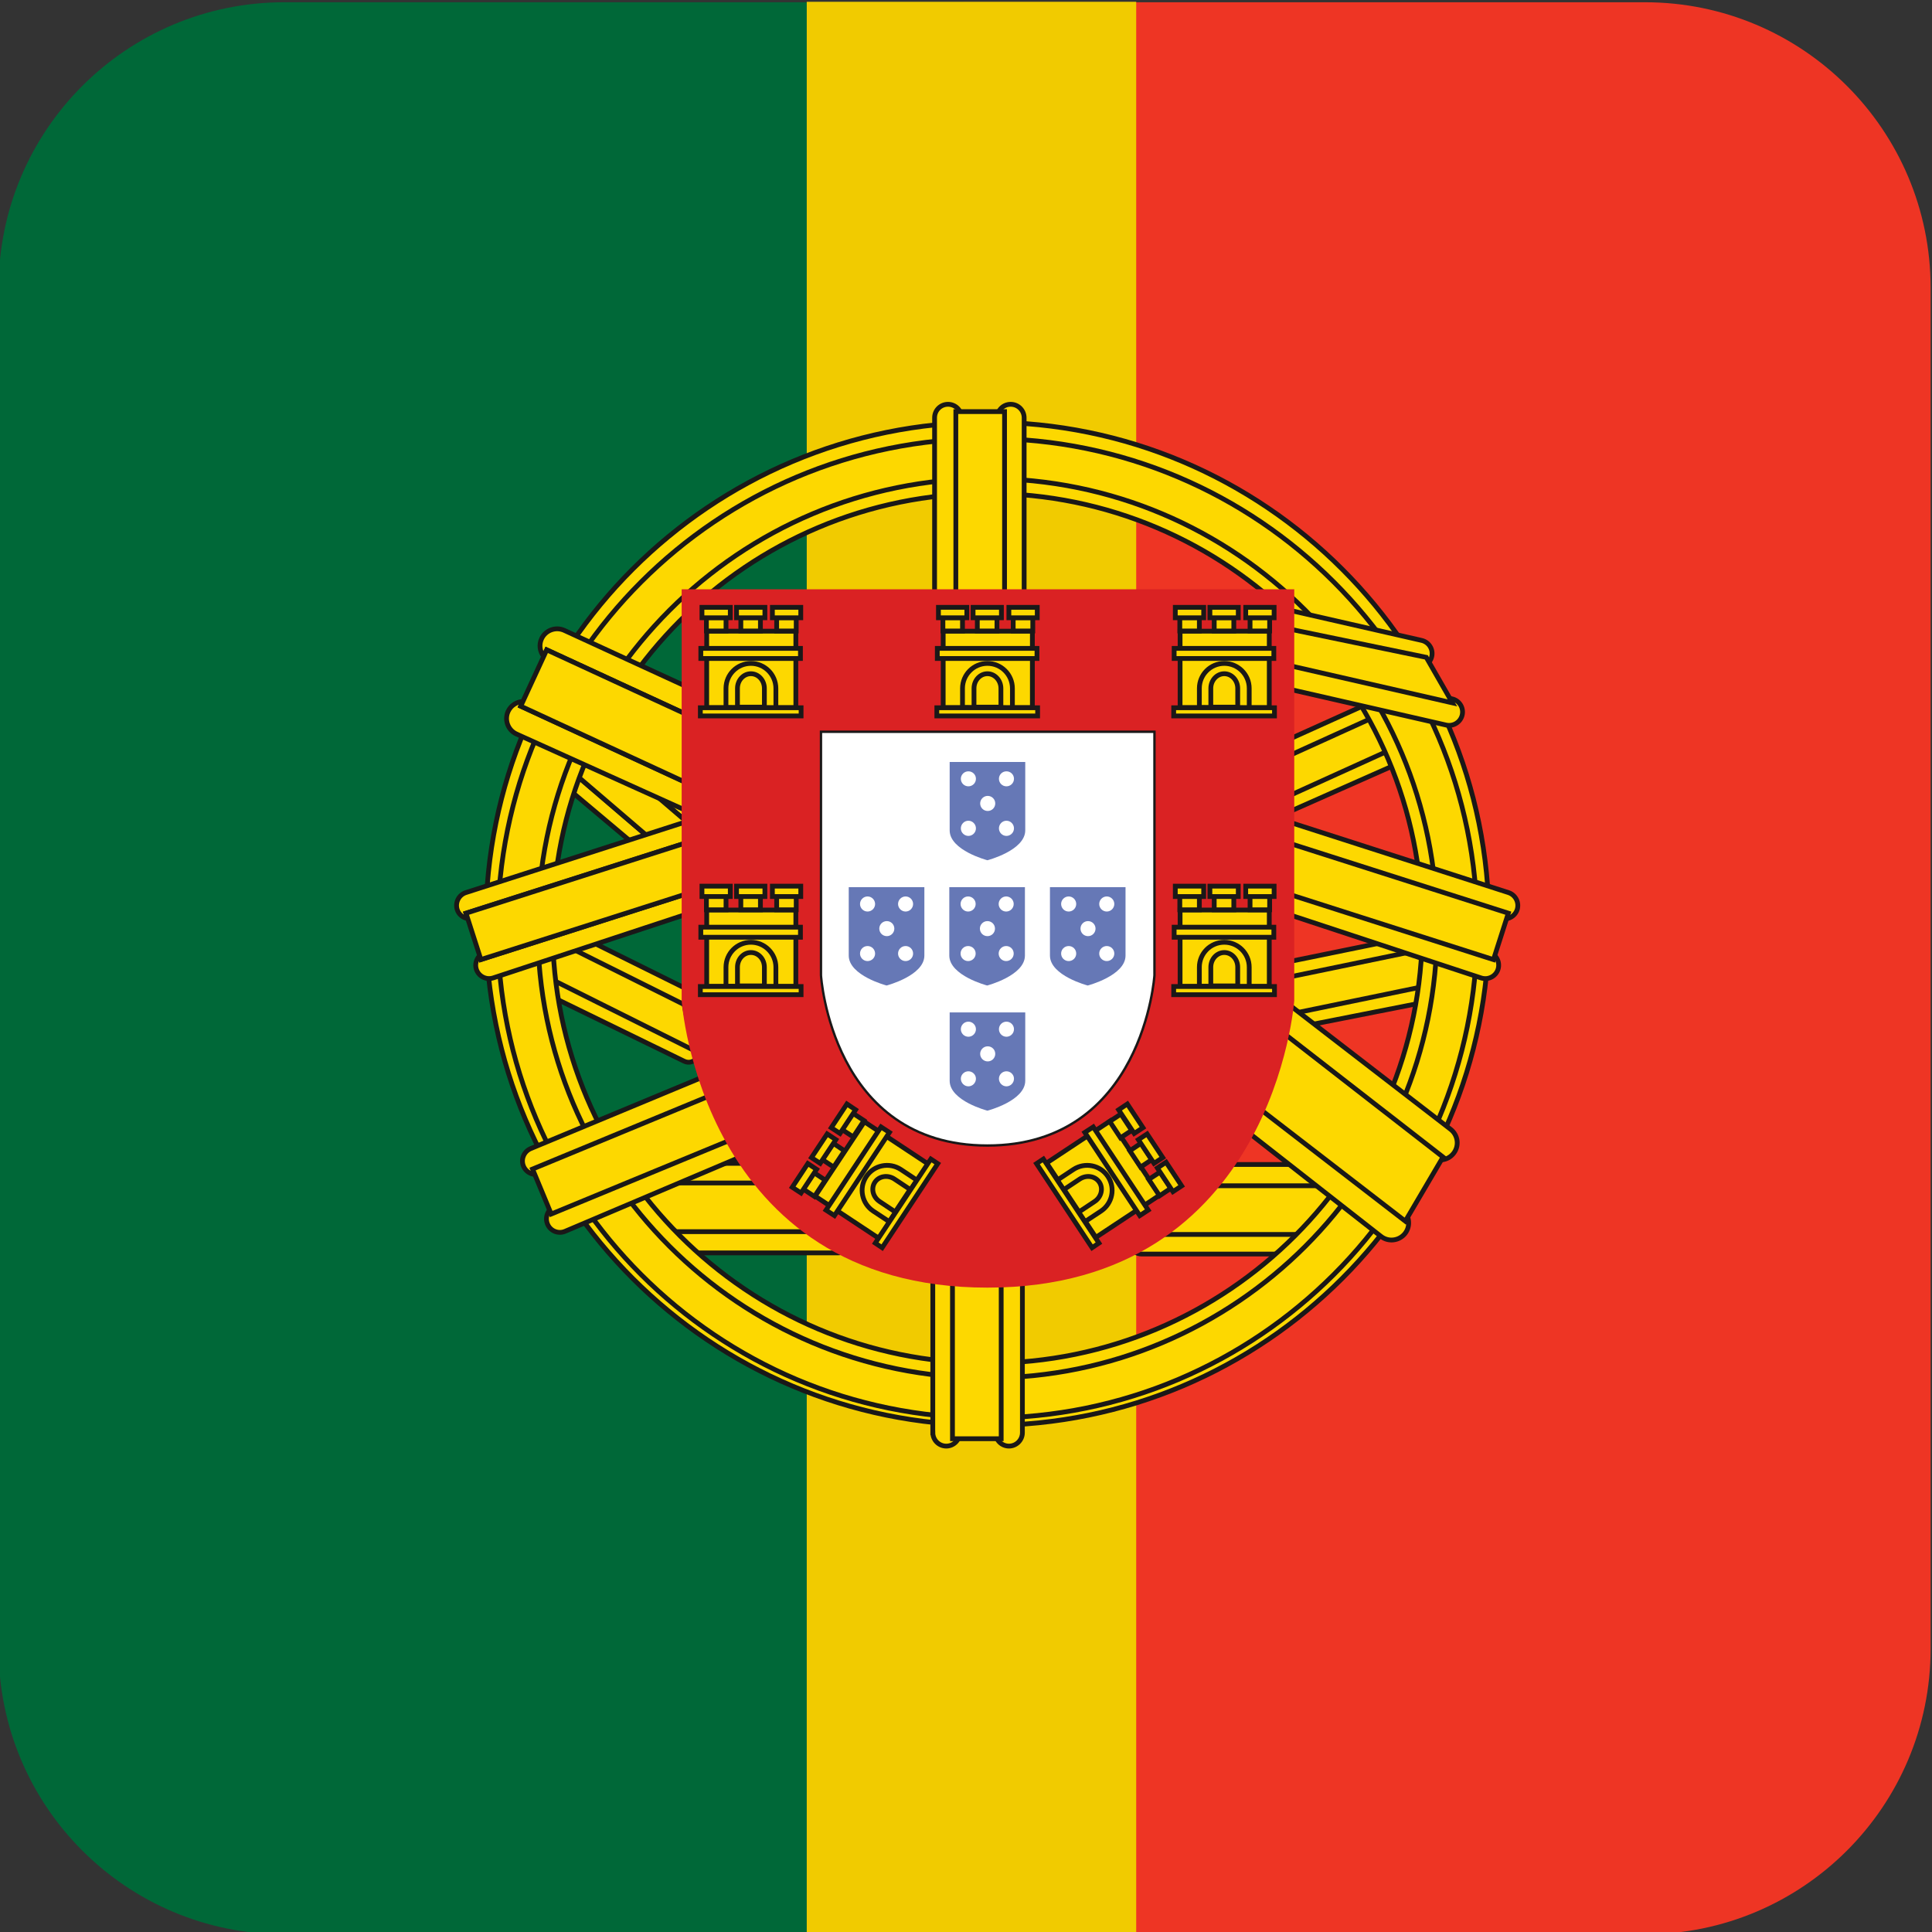 <?xml version="1.0" encoding="utf-8"?>
<!-- Generator: Adobe Illustrator 29.1.0, SVG Export Plug-In . SVG Version: 9.03 Build 55587)  -->
<!DOCTYPE svg PUBLIC "-//W3C//DTD SVG 1.1//EN" "http://www.w3.org/Graphics/SVG/1.1/DTD/svg11.dtd">
<svg version="1.1" id="Layer_1" xmlns:x="http://ns.adobe.com/Extensibility/1.0/" xmlns:i="http://ns.adobe.com/AdobeIllustrator/10.0/" xmlns:graph="http://ns.adobe.com/Graphs/1.0/"
	 xmlns="http://www.w3.org/2000/svg" xmlns:xlink="http://www.w3.org/1999/xlink" x="0px" y="0px" viewBox="0 0 42 42"
	 style="enable-background:new 0 0 42 42;" xml:space="preserve">
<rect x="0" y="0" width="42" height="42" fill="#333333" stroke="none"/>
<style type="text/css">
	.st0{fill:#EE3524;}
	.st1{fill:#006838;}
	.st2{fill:#F1CB00;}
	.st3{fill:#FDD800;stroke:#1A1818;stroke-width:0.104;}
	.st4{fill:#DA2223;}
	.st5{fill:#FFFFFF;}
	.st6{fill:#6678B6;}
</style>
<g>
	<path class="st0" d="M35.76,0.049c3.43,0,6.21,2.78,6.21,6.21v29.58c0,3.43-2.78,6.21-6.21,6.21H20.946v-42
		H35.76z"/>
	<path class="st1" d="M-0.03,35.839V6.259c0-3.43,2.78-6.21,6.21-6.21h14.766v42H6.179
		C2.75,42.049-0.03,39.269-0.03,35.839z"/>
</g>
<rect x="17.538" y="0.039" class="st2" width="7.162" height="42.004"/>
<g>
	<g>
		<path class="st3" d="M17.761,26.654h-3.597c-0.161,0-0.291,0.131-0.291,0.291c0,0.163,0.131,0.292,0.291,0.292h4.053
			c0.117,0,0.216-0.068,0.262-0.168C18.235,26.951,17.992,26.812,17.761,26.654z"/>
		<path class="st3" d="M14.164,25.291c-0.161,0-0.291,0.13-0.291,0.291c0,0.161,0.131,0.293,0.291,0.293h2.74
			c-0.143-0.178-0.273-0.372-0.384-0.585H14.164z"/>
		<path class="st3" d="M16.783,25.717h-2.752v1.058h3.917C17.508,26.5,17.102,26.158,16.783,25.717z"/>
		<path class="st3" d="M31.123,16.033c-0.05-0.11-0.18-0.159-0.29-0.108l-2.93,1.297
			c0.006,0.157,0.012,0.315,0.018,0.472l3.093-1.37C31.124,16.272,31.173,16.143,31.123,16.033z"/>
		<path class="st3" d="M30.701,15.102c-0.049-0.111-0.179-0.159-0.289-0.109l-2.562,1.156
			c0.008,0.158,0.016,0.313,0.024,0.47l2.718-1.227C30.702,15.342,30.751,15.212,30.701,15.102z"/>
		<path class="st3" d="M30.635,15.243l-2.767,1.255c0.014,0.284,0.028,0.569,0.04,0.854l3.055-1.386L30.635,15.243z"/>
		<path class="st3" d="M12,16.401l0.043-0.05c-0.077-0.019-0.161,0.005-0.216,0.07
			c-0.079,0.092-0.067,0.23,0.024,0.307l3.17,2.667v-0.406L12,16.401z"/>
		<path class="st3" d="M15.021,17.944v-0.429L12.8,15.62c-0.092-0.079-0.23-0.067-0.308,0.024
			c-0.055,0.063-0.066,0.152-0.036,0.225l0.061-0.071L15.021,17.944z"/>
		<polygon class="st3" points="12.516,15.798 12.455,15.869 12.043,16.352 12,16.401 15.021,18.989 15.021,18.823 
			15.021,18.091 15.021,17.944 		"/>
		<g>
			<path class="st3" d="M15.066,22.677l-3.821-1.861c-0.108-0.054-0.24-0.01-0.294,0.099l0,0
				c-0.054,0.107-0.01,0.24,0.098,0.292l3.823,1.862c0.108,0.055,0.24,0.01,0.292-0.099L15.066,22.677z"/>
			<path class="st3" d="M14.905,21.489l-3.205-1.589c-0.109-0.054-0.24-0.01-0.294,0.099l0,0
				c-0.054,0.109-0.01,0.239,0.099,0.293l3.399,1.685L14.905,21.489z"/>
			<polygon class="st3" points="14.873,21.839 11.467,20.141 11.114,20.853 15.07,22.827 14.995,22.451 			"/>
		</g>
		<path class="st3" d="M21.466,10.726V9.178c-6.022,0-10.905,4.882-10.905,10.904c0,6.023,4.882,10.904,10.905,10.904
			v-1.352c-5.221,0-9.454-4.233-9.454-9.455S16.245,10.726,21.466,10.726z"/>
		<path class="st3" d="M21.466,10.403V9.533c-5.881,0-10.647,4.766-10.647,10.647c0,5.88,4.767,10.647,10.647,10.647
			v-0.871c-5.399,0-9.776-4.377-9.776-9.776C11.691,14.781,16.068,10.403,21.466,10.403z"/>
		<g>
			<path class="st3" d="M11.321,15.352l0.046-0.102c-0.134,0.006-0.26,0.084-0.321,0.215
				c-0.085,0.186-0.004,0.407,0.182,0.492l3.967,1.79v-0.605L11.321,15.352z"/>
			<path class="st3" d="M15.196,15.656v-0.605l-2.929-1.347c-0.186-0.085-0.408-0.004-0.494,0.183
				c-0.06,0.13-0.037,0.275,0.046,0.383l0.066-0.143L15.196,15.656z"/>
			<polygon class="st3" points="11.885,14.127 11.819,14.271 11.367,15.25 11.321,15.352 15.196,17.143 15.196,16.93 
				15.196,15.87 15.196,15.656 			"/>
		</g>
		<g>
			<path class="st3" d="M10.454,20.86l-0.027-0.084c-0.074,0.075-0.106,0.188-0.072,0.294
				c0.049,0.154,0.213,0.239,0.367,0.189l4.279-1.411v-0.441L10.454,20.86z"/>
			<path class="st3" d="M15.001,18.295v-0.458l-4.873,1.567c-0.153,0.049-0.238,0.215-0.189,0.37
				c0.034,0.105,0.125,0.178,0.229,0.196l-0.038-0.118L15.001,18.295z"/>
			<polygon class="st3" points="10.131,19.852 10.168,19.97 10.427,20.776 10.454,20.86 15.001,19.407 15.001,19.234 
				15.001,18.451 15.001,18.295 			"/>
		</g>
		<path class="st3" d="M12.059,26.228c-0.149,0.062-0.219,0.233-0.157,0.382c0.061,0.148,0.232,0.221,0.381,0.158
			l4.132-1.752c-0.097-0.166-0.176-0.347-0.252-0.527L12.059,26.228z"/>
		<path class="st3" d="M15.468,23.336l-3.93,1.633c-0.148,0.063-0.22,0.232-0.158,0.382
			c0.061,0.148,0.232,0.221,0.382,0.158l4.083-1.697C15.745,23.639,15.624,23.477,15.468,23.336z"/>
		<path class="st3" d="M11.577,25.414l0.406,0.978l4.245-1.753c-0.143-0.321-0.266-0.66-0.462-0.956L11.577,25.414z"
			/>
		<path class="st3" d="M28.877,25.315h-2.278c-0.109,0.217-0.243,0.411-0.398,0.584h2.675
			c0.162,0,0.292-0.13,0.292-0.291C29.17,25.445,29.039,25.315,28.877,25.315z"/>
		<path class="st3" d="M28.877,26.679h-3.615c-0.225,0.151-0.457,0.294-0.685,0.445c0.051,0.082,0.143,0.138,0.248,0.138
			h4.052c0.162,0,0.292-0.131,0.292-0.292C29.17,26.809,29.039,26.679,28.877,26.679z"/>
		<path class="st3" d="M26.304,25.777c-0.332,0.417-0.77,0.728-1.224,1.02v0.039h3.931v-1.059H26.304z"/>
		<path class="st3" d="M31.817,21.396c-0.024-0.12-0.14-0.196-0.259-0.172l-3.884,0.768
			c-0.012,0.15-0.024,0.301-0.037,0.452l4.009-0.79C31.765,21.629,31.841,21.514,31.817,21.396z"/>
		<path class="st3" d="M31.611,20.395c-0.024-0.118-0.14-0.196-0.259-0.17l-3.556,0.726
			c-0.028,0.152-0.05,0.306-0.068,0.463l3.713-0.761C31.559,20.63,31.636,20.514,31.611,20.395z"/>
		<path class="st3" d="M31.515,20.518l-3.773,0.78c-0.035,0.27-0.057,0.548-0.079,0.826l4.011-0.828L31.515,20.518z"/>
		<path class="st3" d="M21.466,9.178v1.548c5.221,0,9.454,4.233,9.454,9.454s-4.232,9.455-9.454,9.455v1.352
			c6.022,0,10.904-4.881,10.904-10.904C32.371,14.06,27.489,9.178,21.466,9.178z"/>
		<path class="st3" d="M21.466,9.533v0.871c5.399,0,9.775,4.378,9.775,9.776c0,5.399-4.377,9.776-9.775,9.776v0.871
			c5.879,0,10.647-4.767,10.647-10.647C32.114,14.299,27.346,9.533,21.466,9.533z"/>
		<path class="st3" d="M31.537,24.552l-3.829-2.954c-0.029,0.291-0.048,0.588-0.074,0.882l3.443,2.656
			c0.161,0.128,0.396,0.099,0.522-0.063C31.726,24.912,31.698,24.679,31.537,24.552z"/>
		<path class="st3" d="M30.481,26.291l-3.109-2.433c-0.086,0.237-0.202,0.461-0.357,0.665l3.007,2.355
			c0.161,0.127,0.395,0.097,0.522-0.063C30.671,26.652,30.642,26.418,30.481,26.291z"/>
		<path class="st3" d="M31.37,25.153l-3.718-2.89c-0.05,0.622-0.116,1.237-0.354,1.775l3.252,2.509L31.37,25.153z"
			/>
		<path class="st3" d="M32.792,19.404l-4.867-1.565c0.006,0.206,0.01,0.412,0.013,0.619l4.676,1.504
			c0.154,0.05,0.318-0.036,0.368-0.187C33.031,19.619,32.946,19.454,32.792,19.404z"/>
		<path class="st3" d="M32.377,20.703l-4.444-1.464c-0.005,0.201-0.014,0.403-0.026,0.606l4.292,1.415
			c0.154,0.05,0.318-0.035,0.367-0.189C32.614,20.917,32.531,20.752,32.377,20.703z"/>
		<path class="st3" d="M32.79,19.852l-4.854-1.55c0.006,0.366,0.004,0.738-0.009,1.108l4.54,1.451L32.79,19.852z"/>
		<path class="st3" d="M30.906,13.922l-3.126-0.713c-0.005,0.199-0.009,0.4-0.009,0.598l3.004,0.685
			c0.157,0.036,0.314-0.062,0.35-0.22C31.161,14.115,31.063,13.959,30.906,13.922z"/>
		<path class="st3" d="M31.568,15.193l-3.792-0.866c0.004,0.202,0.01,0.401,0.017,0.602l3.644,0.833
			c0.158,0.036,0.314-0.064,0.35-0.219C31.823,15.386,31.725,15.229,31.568,15.193z"/>
		<path class="st3" d="M27.773,13.622c-0.002,0.264,0,0.527,0.006,0.79l3.795,0.868l-0.568-0.99L27.773,13.622z"/>
		<path class="st3" d="M20.609,8.789c-0.162,0-0.292,0.13-0.292,0.292v3.894c0.191,0,0.386,0,0.584,0V9.082
			C20.901,8.919,20.77,8.789,20.609,8.789z"/>
		<path class="st3" d="M21.971,8.789c-0.162,0-0.291,0.13-0.291,0.292v3.894c0.196,0,0.392,0,0.584,0V9.082
			C22.263,8.919,22.132,8.789,21.971,8.789z"/>
		<rect x="20.779" y="8.948" class="st3" width="1.059" height="3.93"/>
		<path class="st3" d="M21.642,27.75v3.395c0,0.16,0.132,0.292,0.292,0.292c0.162,0,0.292-0.133,0.292-0.292v-3.39
			C22.028,27.741,21.835,27.743,21.642,27.75z"/>
		<path class="st3" d="M20.279,31.145c0,0.16,0.131,0.292,0.292,0.292c0.161,0,0.292-0.133,0.292-0.292v-3.381
			c-0.191-0.006-0.385-0.025-0.585-0.069V31.145z"/>
		<path class="st3" d="M20.706,27.754v3.523h1.059v-3.532C21.41,27.753,21.064,27.78,20.706,27.754z"/>
		<path class="st4" d="M28.136,21.753c0-3.143,0-8.943,0-8.943H14.819c0,0,0,5.8,0,8.943c0,0,0.421,6.239,6.647,6.239
			C27.692,27.992,28.136,21.753,28.136,21.753z"/>
		<path class="st3" d="M25.071,21.202c0-1.85,0-5.268,0-5.268h-7.197c0,0,0,3.418,0,5.268c0,0,0.228,3.675,3.593,3.675
			C24.831,24.877,25.071,21.202,25.071,21.202z"/>
		<path class="st5" d="M25.071,21.202c0-1.85,0-5.268,0-5.268h-7.198c0,0,0,3.418,0,5.268c0,0,0.227,3.675,3.592,3.675
			C24.831,24.877,25.071,21.202,25.071,21.202z"/>
		<g>
			<rect x="15.363" y="13.721" class="st3" width="1.938" height="1.662"/>
			<path class="st3" d="M16.324,14.422c-0.299,0-0.542,0.243-0.542,0.542v0.415l1.085,0.006v-0.421
				C16.866,14.665,16.623,14.422,16.324,14.422z"/>
			<rect x="16.105" y="13.426" class="st3" width="0.426" height="0.291"/>
			<rect x="16.884" y="13.426" class="st3" width="0.425" height="0.291"/>
			<rect x="15.357" y="13.426" class="st3" width="0.426" height="0.291"/>
			<rect x="16.012" y="13.203" class="st3" width="0.616" height="0.227"/>
			<rect x="16.791" y="13.203" class="st3" width="0.617" height="0.227"/>
			<rect x="15.26" y="13.203" class="st3" width="0.616" height="0.227"/>
			<rect x="15.235" y="14.095" class="st3" width="2.166" height="0.22"/>
			<path class="st3" d="M16.324,14.646c-0.162,0-0.292,0.143-0.292,0.318v0.408h0.585v-0.408
				C16.617,14.79,16.486,14.646,16.324,14.646z"/>
			<rect x="15.225" y="15.386" class="st3" width="2.19" height="0.178"/>
		</g>
		<g>
			<rect x="20.504" y="13.721" class="st3" width="1.939" height="1.662"/>
			<path class="st3" d="M21.466,14.422c-0.299,0-0.542,0.243-0.542,0.542v0.415l1.085,0.006v-0.421
				C22.008,14.665,21.765,14.422,21.466,14.422z"/>
			<rect x="21.246" y="13.426" class="st3" width="0.427" height="0.291"/>
			<rect x="22.026" y="13.426" class="st3" width="0.426" height="0.291"/>
			<rect x="20.498" y="13.426" class="st3" width="0.426" height="0.291"/>
			<rect x="21.154" y="13.203" class="st3" width="0.616" height="0.227"/>
			<rect x="21.932" y="13.203" class="st3" width="0.617" height="0.227"/>
			<rect x="20.401" y="13.203" class="st3" width="0.617" height="0.227"/>
			<rect x="20.376" y="14.095" class="st3" width="2.167" height="0.22"/>
			<path class="st3" d="M21.466,14.646c-0.161,0-0.292,0.143-0.292,0.318v0.408h0.585v-0.408
				C21.758,14.79,21.627,14.646,21.466,14.646z"/>
			<rect x="20.366" y="15.386" class="st3" width="2.191" height="0.178"/>
		</g>
		<g>
			<rect x="25.654" y="13.721" class="st3" width="1.939" height="1.662"/>
			<path class="st3" d="M26.615,14.422c-0.3,0-0.542,0.243-0.542,0.542v0.415l1.084,0.006v-0.421
				C27.157,14.665,26.914,14.422,26.615,14.422z"/>
			<rect x="26.396" y="13.426" class="st3" width="0.426" height="0.291"/>
			<rect x="27.175" y="13.426" class="st3" width="0.426" height="0.291"/>
			<rect x="25.648" y="13.426" class="st3" width="0.425" height="0.291"/>
			<rect x="26.302" y="13.203" class="st3" width="0.617" height="0.227"/>
			<rect x="27.081" y="13.203" class="st3" width="0.617" height="0.227"/>
			<rect x="25.55" y="13.203" class="st3" width="0.617" height="0.227"/>
			<rect x="25.525" y="14.095" class="st3" width="2.167" height="0.22"/>
			<path class="st3" d="M26.615,14.646c-0.161,0-0.293,0.143-0.293,0.318v0.408h0.585v-0.408
				C26.907,14.79,26.776,14.646,26.615,14.646z"/>
			<rect x="25.515" y="15.386" class="st3" width="2.191" height="0.178"/>
		</g>
		<g>
			<rect x="15.363" y="19.783" class="st3" width="1.938" height="1.66"/>
			<path class="st3" d="M16.324,20.484c-0.299,0-0.542,0.243-0.542,0.542v0.413l1.085,0.007v-0.42
				C16.866,20.727,16.623,20.484,16.324,20.484z"/>
			<rect x="16.105" y="19.486" class="st3" width="0.426" height="0.292"/>
			<rect x="16.884" y="19.486" class="st3" width="0.425" height="0.292"/>
			<rect x="15.357" y="19.486" class="st3" width="0.426" height="0.292"/>
			<rect x="16.012" y="19.264" class="st3" width="0.616" height="0.226"/>
			<rect x="16.791" y="19.264" class="st3" width="0.617" height="0.226"/>
			<rect x="15.26" y="19.264" class="st3" width="0.616" height="0.226"/>
			<rect x="15.235" y="20.156" class="st3" width="2.166" height="0.219"/>
			<path class="st3" d="M16.324,20.707c-0.162,0-0.292,0.142-0.292,0.319v0.407h0.585v-0.407
				C16.617,20.849,16.486,20.707,16.324,20.707z"/>
			<rect x="15.225" y="21.446" class="st3" width="2.19" height="0.178"/>
		</g>
		<g>
			<rect x="25.654" y="19.783" class="st3" width="1.939" height="1.66"/>
			<path class="st3" d="M26.615,20.484c-0.3,0-0.542,0.243-0.542,0.542v0.413l1.084,0.007v-0.42
				C27.157,20.727,26.914,20.484,26.615,20.484z"/>
			<rect x="26.396" y="19.486" class="st3" width="0.426" height="0.292"/>
			<rect x="27.175" y="19.486" class="st3" width="0.426" height="0.292"/>
			<rect x="25.648" y="19.486" class="st3" width="0.425" height="0.292"/>
			<rect x="26.302" y="19.264" class="st3" width="0.617" height="0.226"/>
			<rect x="27.081" y="19.264" class="st3" width="0.617" height="0.226"/>
			<rect x="25.55" y="19.264" class="st3" width="0.617" height="0.226"/>
			<rect x="25.525" y="20.156" class="st3" width="2.167" height="0.219"/>
			<path class="st3" d="M26.615,20.707c-0.161,0-0.293,0.142-0.293,0.319v0.407h0.585v-0.407
				C26.907,20.849,26.776,20.707,26.615,20.707z"/>
			<rect x="25.515" y="21.446" class="st3" width="2.191" height="0.178"/>
		</g>
		<g>
			
				<rect x="17.975" y="24.811" transform="matrix(0.552 -0.834 0.834 0.552 -12.894 27.299)" class="st3" width="1.939" height="1.661"/>
			<path class="st3" d="M18.832,25.578c-0.166,0.25-0.097,0.586,0.153,0.751l0.346,0.228l0.603-0.901l-0.35-0.232
				C19.333,25.259,18.997,25.327,18.832,25.578z"/>
			<polygon class="st3" points="17.879,25.209 18.123,25.372 18.358,25.017 18.114,24.854 			"/>
			
				<rect x="18.335" y="24.317" transform="matrix(0.55 -0.835 0.835 0.55 -12.085 26.49)" class="st3" width="0.426" height="0.293"/>
			
				<rect x="17.493" y="25.591" transform="matrix(0.55 -0.835 0.835 0.55 -13.527 26.382)" class="st3" width="0.426" height="0.291"/>
			<polygon class="st3" points="17.641,25.165 17.83,25.29 18.171,24.775 17.982,24.651 			"/>
			<polygon class="st3" points="18.071,24.515 18.261,24.64 18.6,24.126 18.411,24 			"/>
			
				<rect x="17.183" y="25.484" transform="matrix(0.55 -0.835 0.835 0.55 -13.507 26.141)" class="st3" width="0.616" height="0.228"/>
			<polygon class="st3" points="17.957,26.307 18.14,26.426 19.335,24.618 19.153,24.499 			"/>
			<path class="st3" d="M19.019,25.701c-0.089,0.134-0.043,0.322,0.103,0.419l0.34,0.226l0.323-0.488l-0.34-0.226
				C19.299,25.535,19.107,25.566,19.019,25.701z"/>
			<polygon class="st3" points="19.028,27.024 19.177,27.124 20.386,25.296 20.236,25.197 			"/>
		</g>
		<g>
			
				<rect x="23.143" y="24.673" transform="matrix(0.834 -0.552 0.552 0.834 -10.168 17.48)" class="st3" width="1.661" height="1.939"/>
			<path class="st3" d="M24.086,25.578c0.166,0.25,0.097,0.586-0.153,0.751l-0.345,0.228l-0.604-0.901l0.35-0.232
				C23.585,25.259,23.922,25.327,24.086,25.578z"/>
			<polygon class="st3" points="25.039,25.209 24.795,25.372 24.561,25.017 24.804,24.854 			"/>
			
				<rect x="24.224" y="24.251" transform="matrix(0.835 -0.55 0.55 0.835 -9.441 17.453)" class="st3" width="0.292" height="0.426"/>
			<polygon class="st3" points="25.452,25.834 25.208,25.995 24.973,25.64 25.217,25.48 			"/>
			<polygon class="st3" points="25.277,25.165 25.087,25.29 24.747,24.775 24.937,24.651 			"/>
			<polygon class="st3" points="24.847,24.515 24.657,24.64 24.318,24.126 24.507,24 			"/>
			
				<rect x="25.313" y="25.29" transform="matrix(0.835 -0.55 0.55 0.835 -9.886 18.196)" class="st3" width="0.227" height="0.616"/>
			<polygon class="st3" points="24.961,26.307 24.778,26.426 23.583,24.618 23.766,24.499 			"/>
			<path class="st3" d="M23.899,25.701c0.09,0.134,0.043,0.322-0.103,0.419l-0.34,0.226l-0.324-0.488l0.34-0.226
				C23.62,25.535,23.811,25.566,23.899,25.701z"/>
			<polygon class="st3" points="23.89,27.024 23.741,27.124 22.533,25.296 22.682,25.197 			"/>
		</g>
		<path class="st6" d="M21.466,18.701c0,0,0.822-0.213,0.822-0.65c0-0.439,0-1.486,0-1.486h-1.643c0,0,0,1.047,0,1.486
			C20.644,18.488,21.466,18.701,21.466,18.701z"/>
		<path class="st6" d="M19.274,21.424c0,0,0.821-0.214,0.821-0.651c0-0.44,0-1.487,0-1.487h-1.644c0,0,0,1.047,0,1.487
			C18.451,21.21,19.274,21.424,19.274,21.424z"/>
		<path class="st6" d="M21.46,21.424c0,0,0.821-0.214,0.821-0.651c0-0.44,0-1.487,0-1.487h-1.644c0,0,0,1.047,0,1.487
			C20.638,21.21,21.46,21.424,21.46,21.424z"/>
		<path class="st6" d="M23.646,21.424c0,0,0.822-0.214,0.822-0.651c0-0.44,0-1.487,0-1.487h-1.643c0,0,0,1.047,0,1.487
			C22.825,21.21,23.646,21.424,23.646,21.424z"/>
		<path class="st6" d="M21.466,24.145c0,0,0.822-0.212,0.822-0.651c0-0.438,0-1.485,0-1.485h-1.643c0,0,0,1.047,0,1.485
			C20.644,23.933,21.466,24.145,21.466,24.145z"/>
		<path class="st5" d="M21.472,17.302c-0.09,0-0.164,0.074-0.164,0.164c0,0.091,0.073,0.164,0.164,0.164
			c0.091,0,0.164-0.073,0.164-0.164C21.636,17.376,21.563,17.302,21.472,17.302z"/>
		<path class="st5" d="M21.052,16.768c-0.09,0-0.164,0.072-0.164,0.162c0,0.092,0.074,0.164,0.164,0.164
			c0.09,0,0.164-0.072,0.164-0.164C21.216,16.839,21.142,16.768,21.052,16.768z"/>
		<path class="st5" d="M21.052,17.842c-0.09,0-0.164,0.075-0.164,0.166c0,0.089,0.074,0.164,0.164,0.164
			c0.09,0,0.164-0.074,0.164-0.164C21.216,17.917,21.142,17.842,21.052,17.842z"/>
		<path class="st5" d="M21.879,16.768c-0.09,0-0.163,0.072-0.163,0.162c0,0.092,0.073,0.164,0.163,0.164
			c0.09,0,0.164-0.072,0.164-0.164C22.043,16.839,21.97,16.768,21.879,16.768z"/>
		<path class="st5" d="M21.879,17.842c-0.09,0-0.163,0.075-0.163,0.166c0,0.089,0.073,0.164,0.163,0.164
			c0.09,0,0.164-0.074,0.164-0.164C22.043,17.917,21.97,17.842,21.879,17.842z"/>
		<path class="st5" d="M19.279,20.024c-0.091,0-0.164,0.073-0.164,0.163c0,0.091,0.073,0.164,0.164,0.164
			c0.09,0,0.163-0.073,0.163-0.164C19.442,20.097,19.369,20.024,19.279,20.024z"/>
		<path class="st5" d="M18.86,19.488c-0.09,0-0.164,0.074-0.164,0.164c0,0.09,0.073,0.164,0.164,0.164
			c0.09,0,0.164-0.074,0.164-0.164C19.023,19.562,18.95,19.488,18.86,19.488z"/>
		<path class="st5" d="M18.86,20.566c-0.09,0-0.164,0.072-0.164,0.164c0,0.089,0.073,0.163,0.164,0.163
			c0.09,0,0.164-0.073,0.164-0.163C19.023,20.638,18.95,20.566,18.86,20.566z"/>
		<path class="st5" d="M19.687,19.488c-0.09,0-0.164,0.074-0.164,0.164c0,0.09,0.074,0.164,0.164,0.164
			c0.09,0,0.163-0.074,0.163-0.164C19.85,19.562,19.777,19.488,19.687,19.488z"/>
		<path class="st5" d="M19.687,20.566c-0.09,0-0.164,0.072-0.164,0.164c0,0.089,0.074,0.163,0.164,0.163
			c0.09,0,0.163-0.073,0.163-0.163C19.85,20.638,19.777,20.566,19.687,20.566z"/>
		<path class="st5" d="M21.466,20.351c0.091,0,0.164-0.073,0.164-0.164c0-0.09-0.073-0.163-0.164-0.163
			c-0.09,0-0.164,0.073-0.164,0.163C21.302,20.278,21.375,20.351,21.466,20.351z"/>
		<path class="st5" d="M21.046,19.816c0.09,0,0.164-0.074,0.164-0.164c0-0.09-0.073-0.164-0.164-0.164
			c-0.09,0-0.164,0.074-0.164,0.164C20.882,19.742,20.956,19.816,21.046,19.816z"/>
		<path class="st5" d="M21.046,20.893c0.09,0,0.164-0.073,0.164-0.163c0-0.092-0.073-0.164-0.164-0.164
			c-0.09,0-0.164,0.072-0.164,0.164C20.882,20.819,20.956,20.893,21.046,20.893z"/>
		<path class="st5" d="M21.873,19.816c0.091,0,0.164-0.074,0.164-0.164c0-0.09-0.073-0.164-0.164-0.164
			c-0.089,0-0.163,0.074-0.163,0.164C21.71,19.742,21.783,19.816,21.873,19.816z"/>
		<path class="st5" d="M21.873,20.893c0.091,0,0.164-0.073,0.164-0.163c0-0.092-0.073-0.164-0.164-0.164
			c-0.089,0-0.163,0.072-0.163,0.164C21.71,20.819,21.783,20.893,21.873,20.893z"/>
		<path class="st5" d="M23.653,20.024c-0.091,0-0.164,0.073-0.164,0.163c0,0.091,0.073,0.164,0.164,0.164
			c0.09,0,0.163-0.073,0.163-0.164C23.816,20.097,23.742,20.024,23.653,20.024z"/>
		<path class="st5" d="M23.232,19.488c-0.09,0-0.164,0.074-0.164,0.164c0,0.09,0.073,0.164,0.164,0.164
			c0.091,0,0.164-0.074,0.164-0.164C23.396,19.562,23.323,19.488,23.232,19.488z"/>
		<path class="st5" d="M23.232,20.566c-0.09,0-0.164,0.072-0.164,0.164c0,0.089,0.073,0.163,0.164,0.163
			c0.091,0,0.164-0.073,0.164-0.163C23.396,20.638,23.323,20.566,23.232,20.566z"/>
		<path class="st5" d="M24.06,19.816c0.09,0,0.164-0.074,0.164-0.164c0-0.09-0.074-0.164-0.164-0.164
			c-0.09,0-0.164,0.074-0.164,0.164C23.896,19.742,23.97,19.816,24.06,19.816z"/>
		<path class="st5" d="M24.06,20.566c-0.09,0-0.164,0.072-0.164,0.164c0,0.089,0.074,0.163,0.164,0.163
			c0.09,0,0.164-0.073,0.164-0.163C24.224,20.638,24.15,20.566,24.06,20.566z"/>
		<path class="st5" d="M21.472,22.746c-0.09,0-0.164,0.073-0.164,0.164c0,0.09,0.073,0.164,0.164,0.164
			c0.091,0,0.164-0.074,0.164-0.164C21.636,22.819,21.563,22.746,21.472,22.746z"/>
		<path class="st5" d="M21.052,22.21c-0.09,0-0.164,0.073-0.164,0.164c0,0.09,0.074,0.164,0.164,0.164
			c0.09,0,0.164-0.074,0.164-0.164C21.216,22.284,21.142,22.21,21.052,22.21z"/>
		<path class="st5" d="M21.052,23.289c-0.09,0-0.164,0.073-0.164,0.161c0,0.09,0.074,0.166,0.164,0.166
			c0.09,0,0.164-0.075,0.164-0.166C21.216,23.362,21.142,23.289,21.052,23.289z"/>
		<path class="st5" d="M21.879,22.21c-0.09,0-0.163,0.073-0.163,0.164c0,0.09,0.073,0.164,0.163,0.164
			c0.09,0,0.164-0.074,0.164-0.164C22.043,22.284,21.97,22.21,21.879,22.21z"/>
		<path class="st5" d="M21.879,23.289c-0.09,0-0.163,0.073-0.163,0.161c0,0.09,0.073,0.166,0.163,0.166
			c0.09,0,0.164-0.075,0.164-0.166C22.043,23.362,21.97,23.289,21.879,23.289z"/>
	</g>
</g>
</svg>
